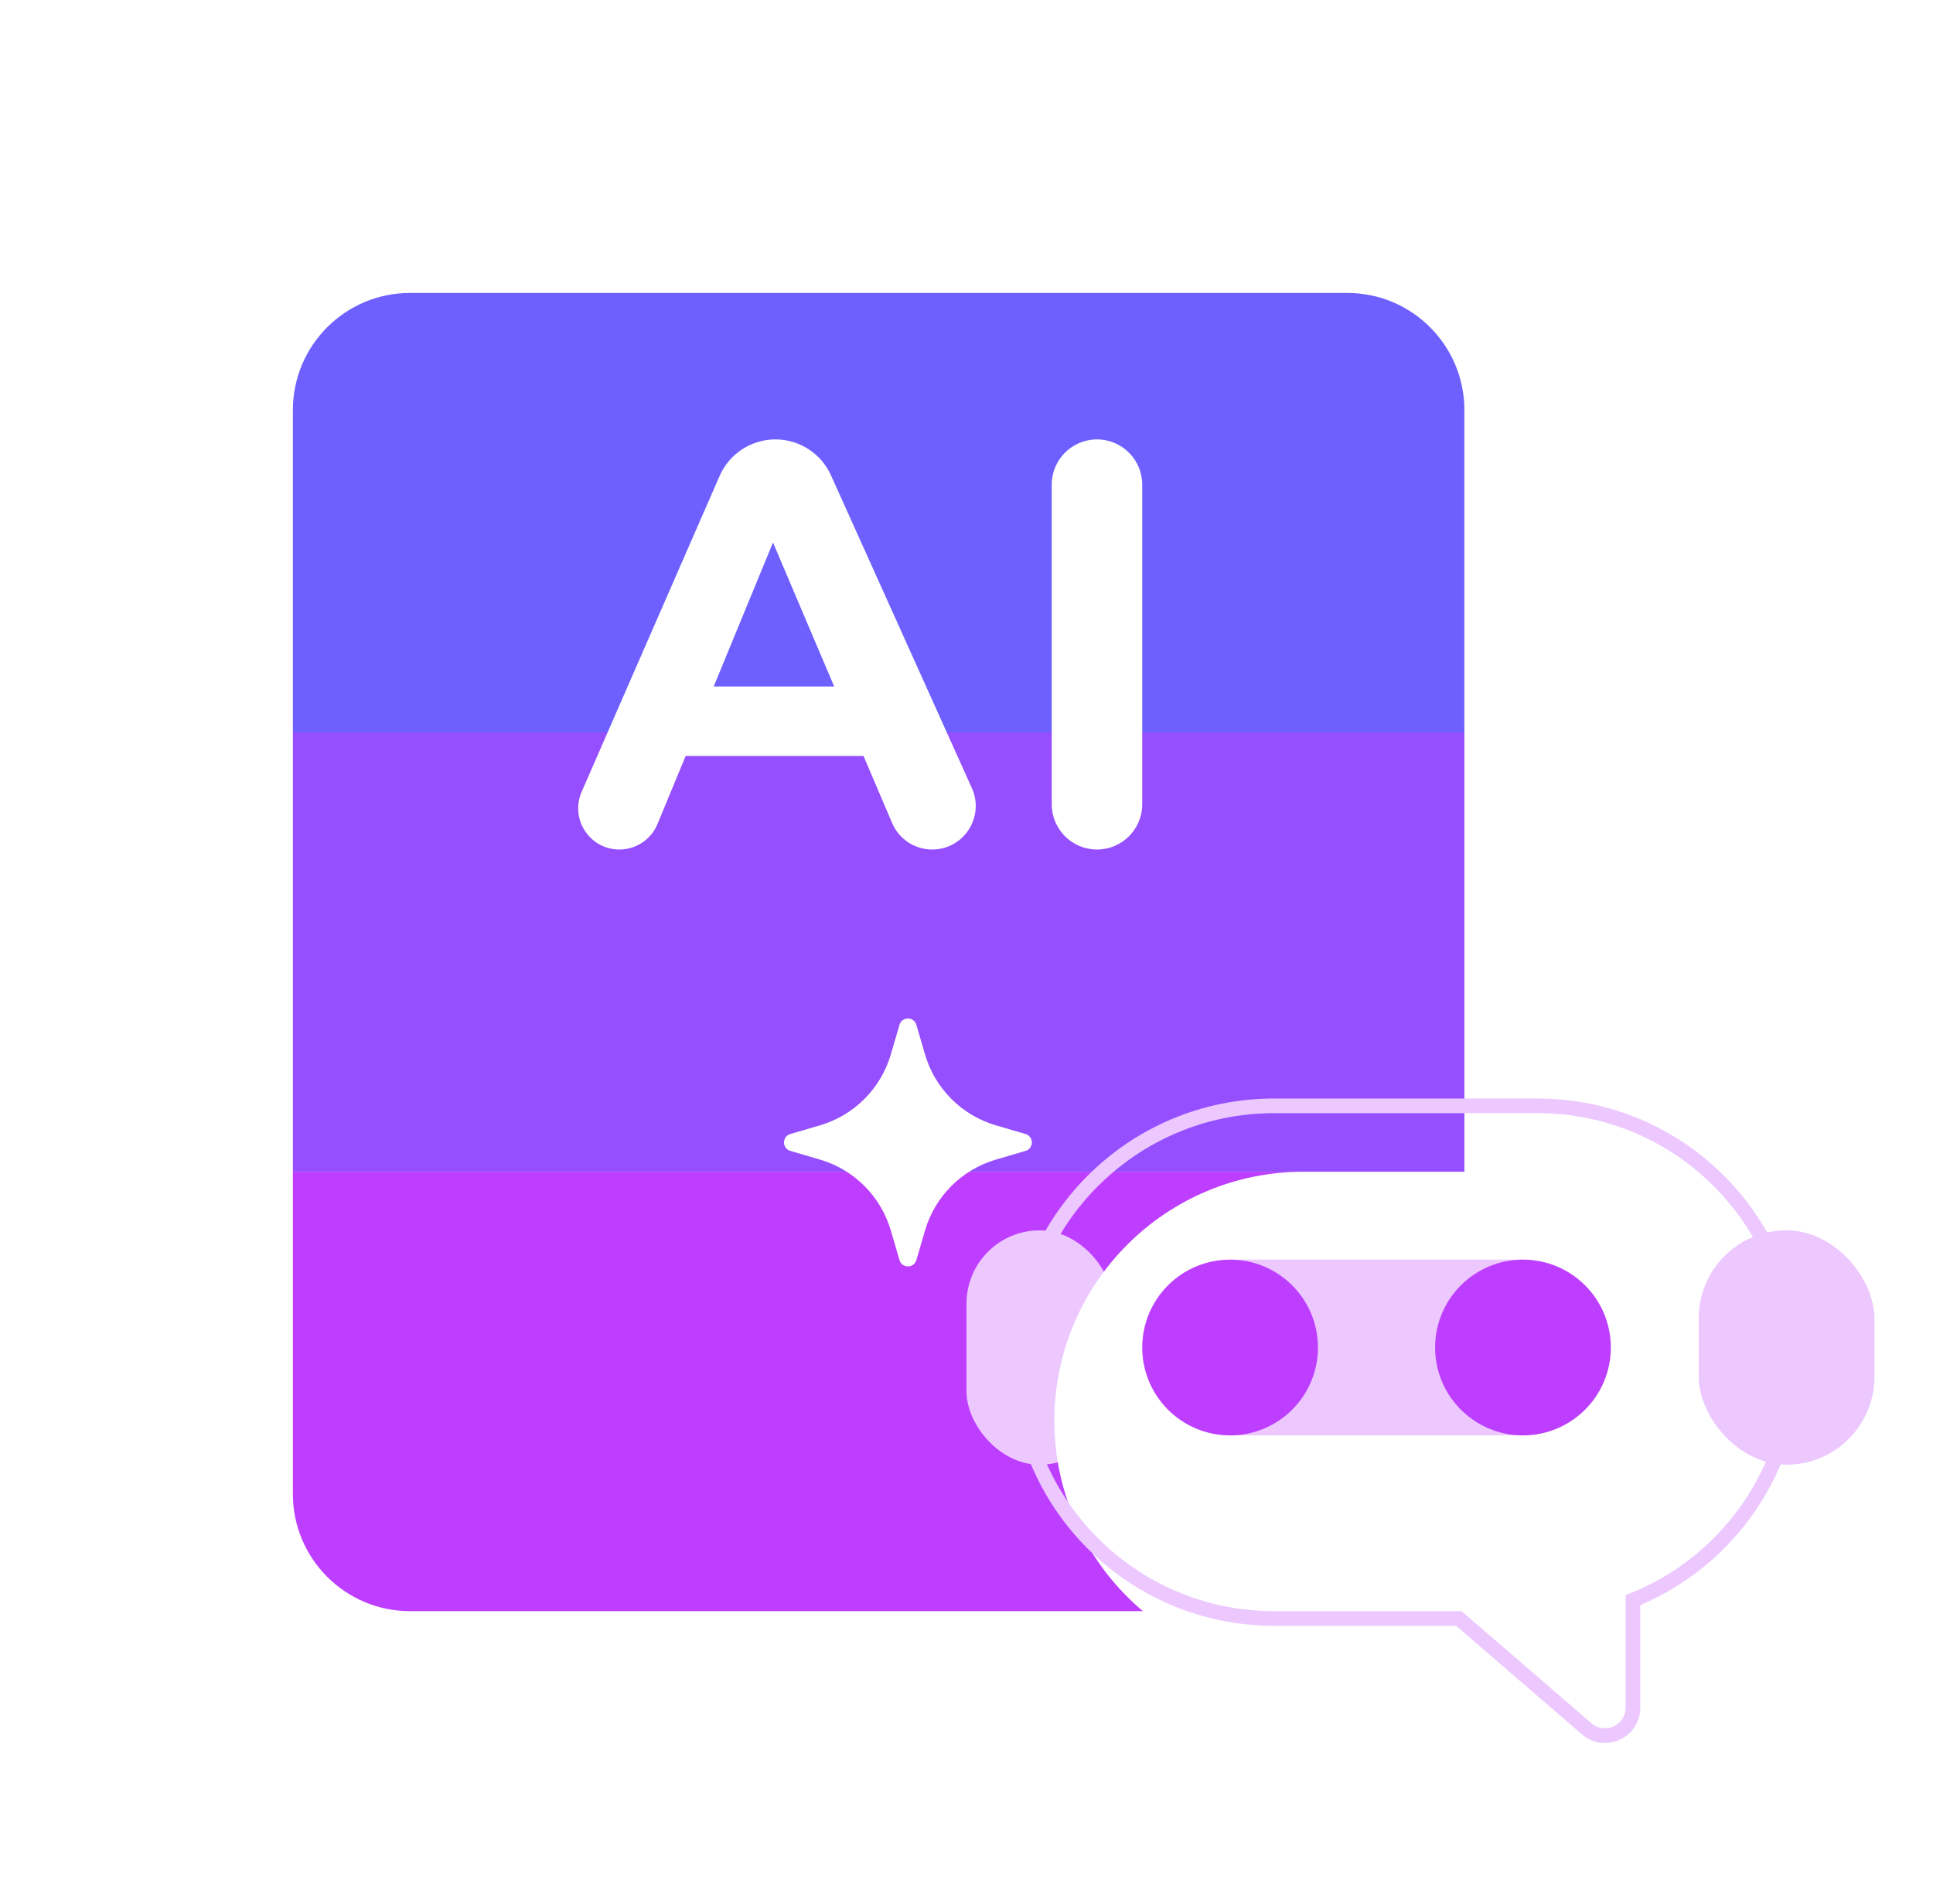 <svg width="66" height="65" viewBox="0 0 66 65" fill="none" xmlns="http://www.w3.org/2000/svg">
<path d="M10 25H50V40H10V25Z" fill="#954FFF"/>
<path d="M10 40H50V51C50 53.209 48.209 55 46 55H14C11.791 55 10 53.209 10 51V40Z" fill="#BD3EFF"/>
<path d="M10 14C10 11.791 11.791 10 14 10H46C48.209 10 50 11.791 50 14V25H10V14Z" fill="#6D60FF"/>
<path d="M26.477 15C27.295 15 28.037 15.48 28.373 16.226L33.183 26.903C33.627 27.887 32.907 29 31.828 29V29C31.233 29 30.695 28.645 30.461 28.097L29.483 25.806H23.411L22.449 28.131C22.231 28.657 21.718 29 21.149 29V29C20.135 29 19.454 27.96 19.86 27.03L24.57 16.248C24.901 15.49 25.65 15 26.477 15V15ZM28.482 23.434L26.393 18.519L24.369 23.434H28.482Z" fill="white"/>
<path d="M39 27.455C39 28.308 38.308 29 37.455 29V29C36.602 29 35.91 28.308 35.91 27.455V16.545C35.91 15.692 36.602 15 37.455 15V15C38.308 15 39 15.692 39 16.545V27.455Z" fill="white"/>
<rect x="33" y="42" width="5" height="8" rx="2.5" fill="#ECC8FF"/>
<g filter="url(#filter0_d_51_7824)">
<path fill-rule="evenodd" clip-rule="evenodd" d="M43.5 38C38.806 38 35 41.806 35 46.5C35 51.194 38.806 55 43.5 55H49.903L54.339 58.827C54.796 59.221 55.505 58.897 55.505 58.293V54.453C58.716 53.239 61 50.136 61 46.5C61 41.806 57.194 38 52.5 38H43.5Z" fill="white"/>
</g>
<path fill-rule="evenodd" clip-rule="evenodd" d="M34.5 46.5C34.5 41.529 38.529 37.5 43.5 37.5H52.5C57.471 37.5 61.5 41.529 61.5 46.5C61.5 50.228 59.234 53.425 56.005 54.792V58.293C56.005 59.325 54.794 59.88 54.013 59.206L49.717 55.5H43.5C38.529 55.5 34.5 51.471 34.5 46.5ZM49.903 55H43.5C38.806 55 35 51.194 35 46.5C35 41.806 38.806 38 43.5 38H52.5C57.194 38 61 41.806 61 46.5C61 50.136 58.716 53.24 55.505 54.453V58.293C55.505 58.897 54.796 59.221 54.339 58.827L49.903 55Z" fill="#ECC8FF"/>
<rect x="42" y="43" width="10" height="6" fill="#ECC8FF"/>
<circle cx="42" cy="46" r="3" fill="#BD3EFF"/>
<circle cx="52" cy="46" r="3" fill="#BD3EFF"/>
<rect x="58" y="42" width="6" height="8" rx="3" fill="#ECC8FF"/>
<path d="M30.712 34.985C30.796 34.697 31.204 34.697 31.288 34.985L31.583 35.992C31.924 37.161 32.839 38.076 34.008 38.417L35.015 38.712C35.303 38.796 35.303 39.204 35.015 39.288L34.008 39.583C32.839 39.925 31.924 40.839 31.583 42.008L31.288 43.016C31.204 43.303 30.796 43.303 30.712 43.016L30.417 42.008C30.076 40.839 29.161 39.925 27.992 39.583L26.985 39.288C26.697 39.204 26.697 38.796 26.985 38.712L27.992 38.417C29.161 38.076 30.076 37.161 30.417 35.992L30.712 34.985Z" fill="white"/>
<defs>
<filter id="filter0_d_51_7824" x="32" y="36" width="34" height="29" filterUnits="userSpaceOnUse" color-interpolation-filters="sRGB">
<feFlood flood-opacity="0" result="BackgroundImageFix"/>
<feColorMatrix in="SourceAlpha" type="matrix" values="0 0 0 0 0 0 0 0 0 0 0 0 0 0 0 0 0 0 127 0" result="hardAlpha"/>
<feOffset dx="1" dy="2"/>
<feGaussianBlur stdDeviation="2"/>
<feComposite in2="hardAlpha" operator="out"/>
<feColorMatrix type="matrix" values="0 0 0 0 0.484 0 0 0 0 0.174 0 0 0 0 0.629 0 0 0 0.4 0"/>
<feBlend mode="normal" in2="BackgroundImageFix" result="effect1_dropShadow_51_7824"/>
<feBlend mode="normal" in="SourceGraphic" in2="effect1_dropShadow_51_7824" result="shape"/>
</filter>
</defs>
</svg>

